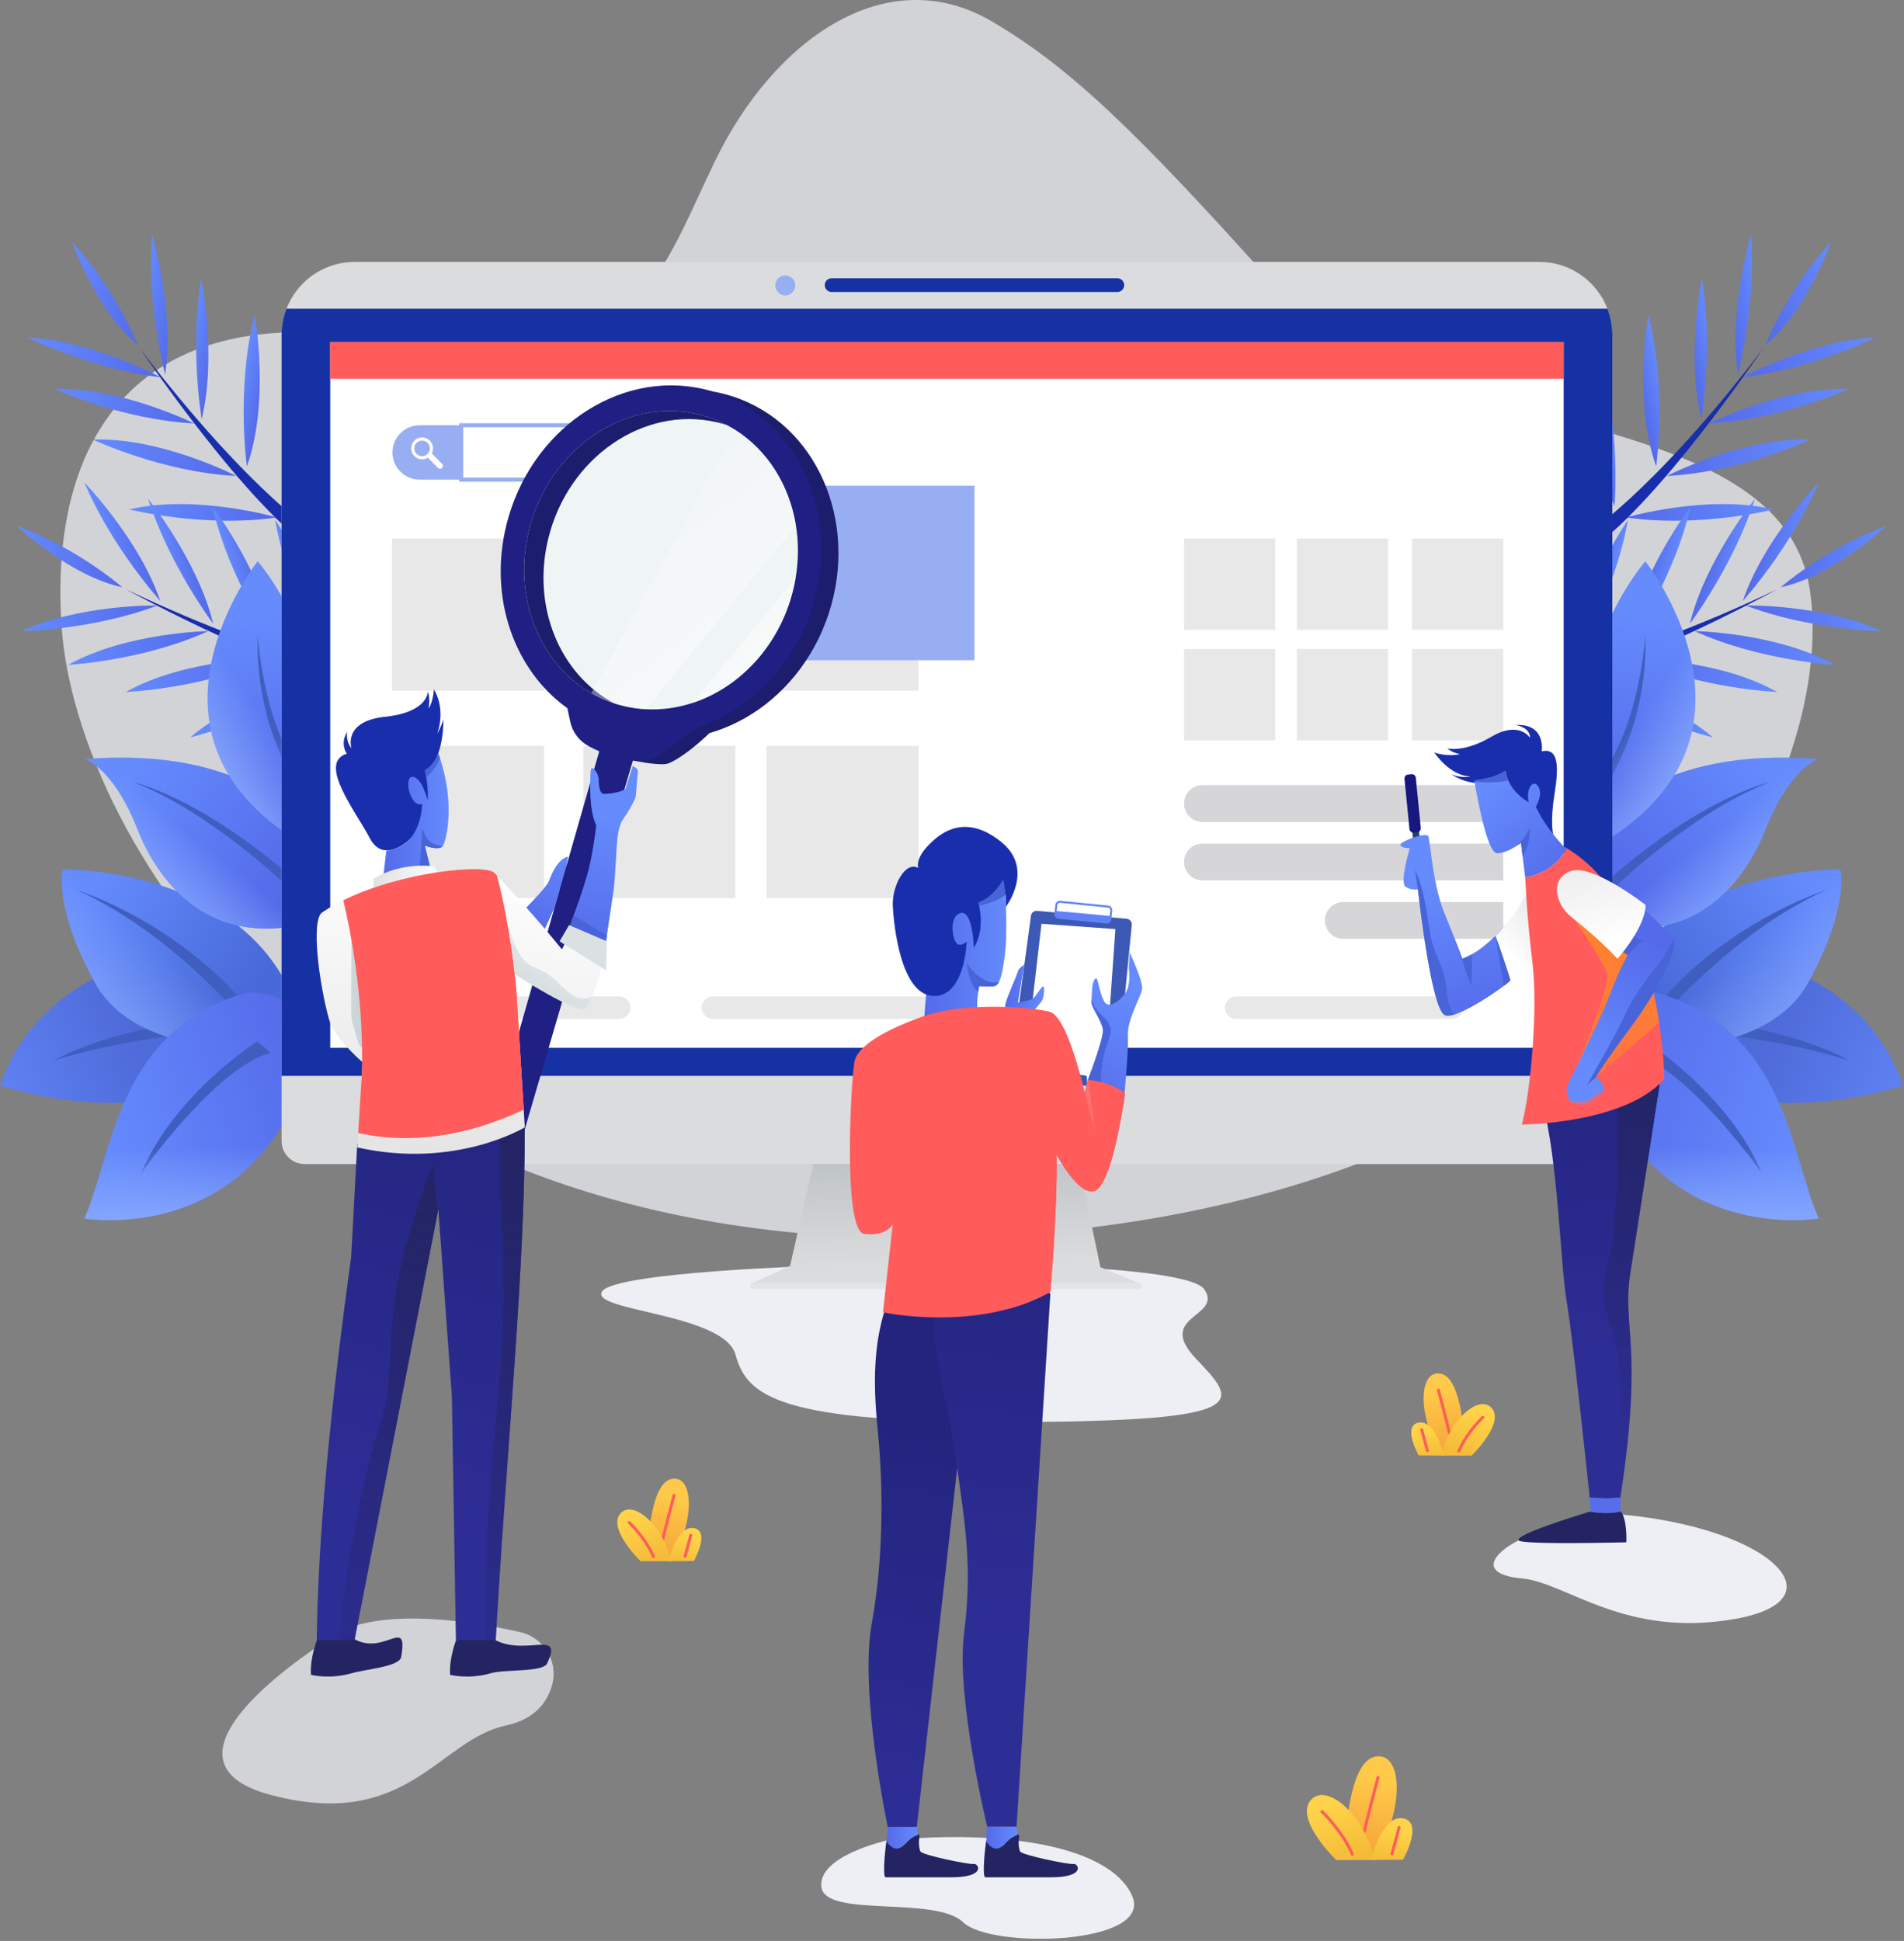 <?xml version="1.0" encoding="UTF-8"?> <svg xmlns="http://www.w3.org/2000/svg" width="365" height="372" viewBox="0 0 365 372" fill="none"><rect x="0" y="0" width="365" height="372" fill="#808080" stroke="none"/><path d="M28.562 20.375C28.572 20.375 28.58 20.377 28.59 20.377C27.966 20.366 27.343 20.35 26.725 20.328C27.164 20.297 27.771 20.312 28.562 20.375Z" fill="url(#paint0_linear_161_37919)"></path><path d="M157.471 242.571C157.471 242.571 117.788 243.762 115.406 247.534C113.025 251.307 138.82 251.703 141.003 259.644C143.185 267.584 149.138 272.747 194.973 272.548C240.807 272.349 237.236 268.776 229.299 260.438C221.363 252.1 234.458 252.498 230.887 247.137C227.315 241.778 173.742 241.778 157.471 242.571Z" fill="#EDEFF4"></path><path d="M291.207 295.18C286.048 297.761 283.271 301.732 291.803 302.525C300.335 303.32 311.446 314.039 332.678 310.268C353.909 306.496 338.608 291.737 306.971 289.984L291.207 295.18Z" fill="#EDEFF4"></path><path d="M169.972 352.749C169.972 352.749 156.678 355.727 157.472 361.683C158.266 367.638 179.298 363.271 184.655 368.432C190.012 373.593 221.363 372.8 216.998 363.271C212.633 353.742 192.394 350.565 169.972 352.749Z" fill="#EDEFF4"></path><path opacity="0.75" d="M99.643 312.781C104.182 313.781 107.058 318.364 105.86 322.857C104.972 326.192 102.595 329.498 96.953 330.714C84.056 333.493 78.104 350.964 51.912 344.015C25.721 337.067 63.306 313.998 63.306 313.998C63.306 313.998 70.397 306.34 99.643 312.781Z" fill="#EDEFF4"></path><path opacity="0.75" d="M190.21 4.143C169.986 -7.776 148.344 7.518 137.034 30.944C125.724 54.37 121.182 74.537 75.237 65.545C29.292 56.554 9.057 80.753 11.833 120.369C14.608 159.985 62.23 243.167 188.425 237.013C314.62 230.859 352.519 150.06 346.963 113.134C341.407 76.208 271.762 85.341 244.379 54.767C216.996 24.194 204.695 12.679 190.21 4.143Z" fill="#EDEFF4"></path><path d="M340.018 184.801C340.018 184.801 358.273 189.169 364.821 208.028C364.821 208.028 348.352 213.786 332.478 210.212C316.605 206.638 340.018 184.801 340.018 184.801Z" fill="url(#paint1_linear_161_37919)"></path><path d="M331.089 196.117C331.089 196.117 345.177 198.102 354.503 203.264C354.503 203.264 342.4 199.294 327.518 198.102L331.089 196.117Z" fill="#405EBF"></path><path d="M315.117 200.781C315.117 200.781 338.73 202.766 346.666 188.274C354.603 173.781 352.817 166.634 352.817 166.634C352.817 166.634 320.276 166.039 309.165 190.06L315.117 200.781Z" fill="url(#paint2_linear_161_37919)"></path><path d="M316.352 197.459C316.352 197.459 331.387 178.944 350.039 170.605C350.039 170.605 328.609 177.355 315.117 196.017L316.352 197.459Z" fill="#405EBF"></path><path d="M315.117 200.781C315.117 200.781 338.73 202.766 346.666 188.274C354.603 173.781 352.817 166.634 352.817 166.634C352.817 166.634 320.276 166.039 309.165 190.06L315.117 200.781Z" fill="url(#paint3_linear_161_37919)"></path><path d="M317.2 190.16C342.399 197.109 343.094 221.031 348.65 233.537C348.65 233.537 321.863 238.103 309.165 212.711C305.239 202.575 301.397 191.105 317.2 190.16Z" fill="url(#paint4_linear_161_37919)"></path><path d="M315.514 199.59C315.514 199.59 331.388 209.714 337.737 224.802C337.737 224.802 323.451 204.552 312.935 201.773L315.514 199.59Z" fill="#405EBF"></path><path d="M317.2 190.16C342.399 197.109 343.094 221.031 348.65 233.537C348.65 233.537 321.863 238.103 309.165 212.711C305.239 202.575 301.397 191.105 317.2 190.16Z" fill="url(#paint5_linear_161_37919)"></path><path d="M306.882 157.765C306.882 157.765 317.597 142.911 348.55 145.493C348.55 145.493 343.155 147.113 338.546 158.771C333.936 170.428 323.922 181.28 306.286 177.058L306.882 157.765Z" fill="url(#paint6_linear_161_37919)"></path><path d="M309.939 169.701C309.939 169.701 324.641 155.52 339.126 149.961C339.126 149.961 326.325 152.77 308.221 168.736L309.939 169.701Z" fill="#405EBF"></path><path d="M306.882 157.765C306.882 157.765 317.597 142.911 348.55 145.493C348.55 145.493 343.155 147.113 338.546 158.771C333.936 170.428 323.922 181.28 306.286 177.058L306.882 157.765Z" fill="url(#paint7_linear_161_37919)"></path><path d="M338.428 66.105C338.428 66.105 342.583 55.508 351.002 46.359C351.002 46.359 346.461 59.511 338.428 66.105Z" fill="url(#paint8_linear_161_37919)"></path><path d="M333.172 71.78C333.172 71.78 336.717 58.342 335.671 44.938C335.671 44.938 331.3 59.49 333.172 71.78Z" fill="url(#paint9_linear_161_37919)"></path><path d="M359.475 64.719C359.475 64.719 347.167 70.808 334.02 72.308C334.02 72.308 347.247 65.184 359.475 64.719Z" fill="url(#paint10_linear_161_37919)"></path><path d="M354.479 74.553C354.479 74.553 341.355 80.464 327.609 81.147C327.609 81.147 341.746 74.141 354.479 74.553Z" fill="url(#paint11_linear_161_37919)"></path><path d="M347.01 84.254C347.01 84.254 333.6 90.546 319.531 91.225C319.531 91.225 333.974 83.761 347.01 84.254Z" fill="url(#paint12_linear_161_37919)"></path><path d="M340.057 97.638C340.057 97.638 325.695 101.221 311.738 99.173C311.738 99.173 327.333 94.641 340.057 97.638Z" fill="url(#paint13_linear_161_37919)"></path><path d="M326.165 80.312C326.165 80.312 328.494 66.595 326.256 53.332C326.256 53.332 323.206 68.237 326.165 80.312Z" fill="url(#paint14_linear_161_37919)"></path><path d="M317.496 89.394C317.496 89.394 319.622 74.32 315.99 60.355C315.99 60.355 313.022 76.806 317.496 89.394Z" fill="url(#paint15_linear_161_37919)"></path><path d="M309.502 97.008C309.502 97.008 310.834 81.835 306.478 68.082C306.478 68.082 304.376 84.674 309.502 97.008Z" fill="url(#paint16_linear_161_37919)"></path><path d="M302.975 103.222C302.975 103.222 316.489 95.021 337.963 66.824C337.963 66.824 317.253 97.605 303.645 106.195L302.975 103.222Z" fill="#192EAD"></path><path d="M341.368 112.556C341.368 112.556 349.922 105.049 361.599 100.789C361.599 100.789 351.532 110.388 341.368 112.556Z" fill="url(#paint17_linear_161_37919)"></path><path d="M334.098 115.183C334.098 115.183 343.414 104.874 348.635 92.484C348.635 92.484 338.074 103.404 334.098 115.183Z" fill="url(#paint18_linear_161_37919)"></path><path d="M360.705 120.988C360.705 120.988 346.977 120.744 334.608 116.037C334.608 116.037 349.628 115.785 360.705 120.988Z" fill="url(#paint19_linear_161_37919)"></path><path d="M351.754 127.433C351.754 127.433 337.381 126.655 324.856 120.949C324.856 120.949 340.631 121.219 351.754 127.433Z" fill="url(#paint20_linear_161_37919)"></path><path d="M340.667 132.62C340.667 132.62 325.866 132.05 313.056 126.191C313.056 126.191 329.311 126.196 340.667 132.62Z" fill="url(#paint21_linear_161_37919)"></path><path d="M328.348 141.319C328.348 141.319 313.945 137.906 302.485 129.676C302.485 129.676 318.419 132.813 328.348 141.319Z" fill="url(#paint22_linear_161_37919)"></path><path d="M323.957 119.544C323.957 119.544 332.32 108.427 336.417 95.617C336.417 95.617 326.867 107.457 323.957 119.544Z" fill="url(#paint23_linear_161_37919)"></path><path d="M312.09 123.629C312.09 123.629 320.896 111.213 324.076 97.141C324.076 97.141 313.89 110.39 312.09 123.629Z" fill="url(#paint24_linear_161_37919)"></path><path d="M301.493 126.724C301.493 126.724 309.639 113.856 312.08 99.637C312.08 99.637 302.598 113.412 301.493 126.724Z" fill="url(#paint25_linear_161_37919)"></path><path d="M292.843 129.246C292.843 129.246 308.612 128.168 340.627 112.98C340.627 112.98 308.106 130.814 292.075 132.195L292.843 129.246Z" fill="#192EAD"></path><path d="M302.914 134.574C302.914 134.574 306.685 118.096 315.415 107.574C315.415 107.574 341.606 140.529 307.478 161.375L302.914 134.574Z" fill="url(#paint26_linear_161_37919)"></path><path d="M307.28 151.447C307.28 151.447 316.01 139.734 315.415 121.668C315.415 121.668 314.423 139.535 306.287 149.461L307.28 151.447Z" fill="#405EBF"></path><path d="M302.914 134.574C302.914 134.574 306.685 118.096 315.415 107.574C315.415 107.574 341.606 140.529 307.478 161.375L302.914 134.574Z" fill="url(#paint27_linear_161_37919)"></path><path d="M24.803 184.801C24.803 184.801 6.548 189.169 0 208.028C0 208.028 16.469 213.786 32.343 210.212C48.216 206.638 24.803 184.801 24.803 184.801Z" fill="url(#paint28_linear_161_37919)"></path><path d="M33.732 196.117C33.732 196.117 19.645 198.102 10.318 203.264C10.318 203.264 22.422 199.294 37.304 198.102L33.732 196.117Z" fill="#405EBF"></path><path d="M49.704 200.781C49.704 200.781 26.091 202.766 18.155 188.274C10.218 173.781 12.004 166.634 12.004 166.634C12.004 166.634 44.546 166.039 55.656 190.06L49.704 200.781Z" fill="url(#paint29_linear_161_37919)"></path><path d="M48.47 197.459C48.47 197.459 33.434 178.944 14.782 170.605C14.782 170.605 36.212 177.355 49.704 196.017L48.47 197.459Z" fill="#405EBF"></path><path d="M49.704 200.781C49.704 200.781 26.091 202.766 18.155 188.274C10.218 173.781 12.004 166.634 12.004 166.634C12.004 166.634 44.546 166.039 55.656 190.06L49.704 200.781Z" fill="url(#paint30_linear_161_37919)"></path><path d="M47.621 190.16C22.422 197.109 21.727 221.031 16.171 233.537C16.171 233.537 42.958 238.103 55.656 212.711C59.583 202.575 63.424 191.105 47.621 190.16Z" fill="url(#paint31_linear_161_37919)"></path><path d="M49.307 199.59C49.307 199.59 33.434 209.714 27.084 224.802C27.084 224.802 41.37 204.552 51.887 201.773L49.307 199.59Z" fill="#405EBF"></path><path d="M47.621 190.16C22.422 197.109 21.727 221.031 16.171 233.537C16.171 233.537 42.958 238.103 55.656 212.711C59.583 202.575 63.424 191.105 47.621 190.16Z" fill="url(#paint32_linear_161_37919)"></path><path d="M57.94 157.765C57.94 157.765 47.225 142.911 16.271 145.493C16.271 145.493 21.666 147.113 26.276 158.771C30.886 170.428 40.9 181.28 58.536 177.058L57.94 157.765Z" fill="url(#paint33_linear_161_37919)"></path><path d="M54.883 169.701C54.883 169.701 40.18 155.52 25.696 149.961C25.696 149.961 38.498 152.77 56.602 168.736L54.883 169.701Z" fill="#405EBF"></path><path d="M57.94 157.765C57.94 157.765 47.225 142.911 16.271 145.493C16.271 145.493 21.666 147.113 26.276 158.771C30.886 170.428 40.9 181.28 58.536 177.058L57.94 157.765Z" fill="url(#paint34_linear_161_37919)"></path><path d="M26.395 66.105C26.395 66.105 22.239 55.508 13.82 46.359C13.82 46.359 18.36 59.511 26.395 66.105Z" fill="url(#paint35_linear_161_37919)"></path><path d="M31.648 71.78C31.648 71.78 28.103 58.342 29.149 44.938C29.149 44.938 33.52 59.49 31.648 71.78Z" fill="url(#paint36_linear_161_37919)"></path><path d="M5.346 64.719C5.346 64.719 17.654 70.808 30.801 72.308C30.801 72.308 17.574 65.184 5.346 64.719Z" fill="url(#paint37_linear_161_37919)"></path><path d="M10.342 74.553C10.342 74.553 23.466 80.464 37.212 81.147C37.212 81.147 23.075 74.141 10.342 74.553Z" fill="url(#paint38_linear_161_37919)"></path><path d="M17.811 84.254C17.811 84.254 31.222 90.546 45.29 91.225C45.29 91.225 30.847 83.761 17.811 84.254Z" fill="url(#paint39_linear_161_37919)"></path><path d="M24.765 97.638C24.765 97.638 39.126 101.221 53.083 99.173C53.083 99.173 37.487 94.641 24.765 97.638Z" fill="url(#paint40_linear_161_37919)"></path><path d="M38.656 80.312C38.656 80.312 36.327 66.595 38.566 53.332C38.566 53.332 41.616 68.237 38.656 80.312Z" fill="url(#paint41_linear_161_37919)"></path><path d="M47.325 89.394C47.325 89.394 45.199 74.32 48.83 60.355C48.83 60.355 51.8 76.806 47.325 89.394Z" fill="url(#paint42_linear_161_37919)"></path><path d="M55.319 97.008C55.319 97.008 53.987 81.835 58.343 68.082C58.343 68.082 60.445 84.674 55.319 97.008Z" fill="url(#paint43_linear_161_37919)"></path><path d="M61.846 103.222C61.846 103.222 48.331 95.021 26.858 66.824C26.858 66.824 47.567 97.605 61.175 106.195L61.846 103.222Z" fill="#192EAD"></path><path d="M23.453 112.556C23.453 112.556 14.899 105.049 3.222 100.789C3.222 100.789 13.289 110.388 23.453 112.556Z" fill="url(#paint44_linear_161_37919)"></path><path d="M30.724 115.183C30.724 115.183 21.408 104.874 16.186 92.484C16.186 92.484 26.747 103.404 30.724 115.183Z" fill="url(#paint45_linear_161_37919)"></path><path d="M4.116 120.988C4.116 120.988 17.844 120.744 30.213 116.037C30.213 116.037 15.192 115.785 4.116 120.988Z" fill="url(#paint46_linear_161_37919)"></path><path d="M13.067 127.433C13.067 127.433 27.44 126.655 39.965 120.949C39.965 120.949 24.191 121.219 13.067 127.433Z" fill="url(#paint47_linear_161_37919)"></path><path d="M24.154 132.62C24.154 132.62 38.956 132.05 51.764 126.191C51.764 126.191 35.51 126.196 24.154 132.62Z" fill="url(#paint48_linear_161_37919)"></path><path d="M36.473 141.319C36.473 141.319 50.876 137.906 62.335 129.676C62.335 129.676 46.401 132.813 36.473 141.319Z" fill="url(#paint49_linear_161_37919)"></path><path d="M40.864 119.544C40.864 119.544 32.501 108.427 28.404 95.617C28.404 95.617 37.954 107.457 40.864 119.544Z" fill="url(#paint50_linear_161_37919)"></path><path d="M52.732 123.629C52.732 123.629 43.926 111.213 40.745 97.141C40.745 97.141 50.932 110.39 52.732 123.629Z" fill="url(#paint51_linear_161_37919)"></path><path d="M63.328 126.724C63.328 126.724 55.183 113.856 52.742 99.637C52.742 99.637 62.223 113.412 63.328 126.724Z" fill="url(#paint52_linear_161_37919)"></path><path d="M71.979 129.246C71.979 129.246 56.209 128.168 24.194 112.98C24.194 112.98 56.716 130.814 72.746 132.195L71.979 129.246Z" fill="#192EAD"></path><path d="M61.907 134.574C61.907 134.574 58.138 118.096 49.406 107.574C49.406 107.574 23.215 140.529 57.344 161.375L61.907 134.574Z" fill="url(#paint53_linear_161_37919)"></path><path d="M57.541 151.447C57.541 151.447 48.811 139.734 49.406 121.668C49.406 121.668 50.399 139.535 58.534 149.461L57.541 151.447Z" fill="#405EBF"></path><path d="M61.907 134.574C61.907 134.574 58.138 118.096 49.406 107.574C49.406 107.574 23.215 140.529 57.344 161.375L61.907 134.574Z" fill="url(#paint54_linear_161_37919)"></path><path d="M309.086 64.216V219.695C309.086 221.578 307.56 223.105 305.678 223.105H58.397C55.956 223.105 53.978 221.125 53.978 218.685V64.216C53.978 62.435 54.31 60.732 54.917 59.164C56.941 53.92 62.032 50.199 67.988 50.199H295.078C301.034 50.199 306.124 53.92 308.148 59.164C308.755 60.731 309.086 62.434 309.086 64.216Z" fill="#DBDCDD"></path><path d="M309.086 64.216V206.199H53.978V64.216C53.978 62.435 54.31 60.731 54.917 59.164H308.148C308.755 60.73 309.086 62.434 309.086 64.216Z" fill="#1631A4"></path><path d="M186.18 213.998C186.18 216.498 184.155 218.524 181.657 218.524C179.159 218.524 177.134 216.498 177.134 213.998C177.134 211.499 179.159 209.473 181.657 209.473C184.155 209.473 186.18 211.499 186.18 213.998Z" fill="#1631A4"></path><path d="M150.539 56.619C151.597 56.619 152.455 55.761 152.455 54.702C152.455 53.643 151.597 52.785 150.539 52.785C149.481 52.785 148.623 53.643 148.623 54.702C148.623 55.761 149.481 56.619 150.539 56.619Z" fill="#98AEF3"></path><path d="M218.722 246.083L143.789 246.144L151.457 242.616L155.905 223.105H206.822L210.948 242.857L218.722 246.083Z" fill="url(#paint55_linear_161_37919)"></path><path d="M218.327 247.064H144.399C144.063 247.064 143.789 246.789 143.789 246.453V246.446C143.789 246.11 144.063 245.836 144.399 245.836H218.327C218.662 245.836 218.936 246.11 218.936 246.446V246.453C218.936 246.789 218.662 247.064 218.327 247.064Z" fill="#E3E4E5"></path><path d="M159.433 54.648H214.183" stroke="#1631A4" stroke-width="2.642" stroke-miterlimit="10" stroke-linecap="round"></path><path d="M299.759 65.543H63.306V200.823H299.759V65.543Z" fill="white"></path><path d="M88.426 81.5V91.934H80.451C77.571 91.934 75.236 89.598 75.236 86.717C75.236 85.276 75.819 83.972 76.764 83.028C77.707 82.084 79.011 81.5 80.451 81.5H88.426Z" fill="#98AEF3"></path><path d="M299.759 65.543H63.274V72.601H299.759V65.543Z" fill="#FF5C5B"></path><path d="M140.875 86.717C140.875 88.158 140.293 89.462 139.348 90.405C138.404 91.35 137.101 91.934 135.661 91.934H88.426V81.5H135.661C138.541 81.499 140.875 83.834 140.875 86.717Z" stroke="#98AEF3" stroke-width="0.774" stroke-miterlimit="10"></path><path d="M104.299 103.211H75.16V132.365H104.299V103.211Z" fill="#E8E8E8"></path><path d="M140.952 103.211H111.813V132.365H140.952V103.211Z" fill="#E8E8E8"></path><path d="M176.073 103.211H146.935V132.365H176.073V103.211Z" fill="#E8E8E8"></path><path d="M104.299 142.953H75.16V172.107H104.299V142.953Z" fill="#E8E8E8"></path><path d="M140.952 142.953H111.813V172.107H140.952V142.953Z" fill="#E8E8E8"></path><path d="M176.073 142.953H146.935V172.107H176.073V142.953Z" fill="#E8E8E8"></path><path d="M186.807 93.086H153.374V126.536H186.807V93.086Z" fill="#98AEF3"></path><path d="M118.715 195.277H77.308C76.122 195.277 75.161 194.315 75.161 193.129C75.161 191.942 76.122 190.98 77.308 190.98H118.715C119.901 190.98 120.863 191.942 120.863 193.129C120.863 194.314 119.901 195.277 118.715 195.277Z" fill="#E8E8E8"></path><path d="M178.066 195.277H136.659C135.473 195.277 134.512 194.315 134.512 193.129C134.512 191.942 135.473 190.98 136.659 190.98H178.066C179.252 190.98 180.213 191.942 180.213 193.129C180.213 194.314 179.252 195.277 178.066 195.277Z" fill="#E8E8E8"></path><path d="M278.365 195.277H236.958C235.772 195.277 234.811 194.315 234.811 193.129C234.811 191.942 235.772 190.98 236.958 190.98H278.366C279.552 190.98 280.513 191.942 280.513 193.129C280.512 194.314 279.551 195.277 278.365 195.277Z" fill="#E8E8E8"></path><path d="M244.472 103.211H226.988V120.704H244.472V103.211Z" fill="#E8E8E8"></path><path d="M244.472 124.387H226.988V141.879H244.472V124.387Z" fill="#E8E8E8"></path><path d="M266.097 103.211H248.613V120.704H266.097V103.211Z" fill="#E8E8E8"></path><path d="M266.097 124.387H248.613V141.879H266.097V124.387Z" fill="#E8E8E8"></path><path d="M288.18 103.211H270.696V120.704H288.18V103.211Z" fill="#E8E8E8"></path><path d="M288.18 124.387H270.696V141.879H288.18V124.387Z" fill="#E8E8E8"></path><path d="M230.516 157.531H288.18V150.473H230.516C228.568 150.473 226.988 152.053 226.988 154.002C226.988 155.95 228.568 157.531 230.516 157.531Z" fill="#D6D6D8"></path><path d="M230.516 168.734H288.18V161.676H230.516C228.568 161.676 226.988 163.256 226.988 165.205C226.988 167.154 228.568 168.734 230.516 168.734Z" fill="#D6D6D8"></path><path d="M257.508 179.933H288.18V172.875H257.508C255.56 172.875 253.98 174.455 253.98 176.404C253.98 178.353 255.56 179.933 257.508 179.933Z" fill="#D6D6D8"></path><path d="M82.408 84.465C81.595 83.64 80.269 83.63 79.445 84.443C78.621 85.255 78.611 86.582 79.423 87.407C80.124 88.118 81.207 88.222 82.021 87.716L83.964 89.689C84.177 89.906 84.526 89.908 84.742 89.694C84.959 89.481 84.961 89.132 84.749 88.916L82.772 86.909C83.183 86.124 83.063 85.131 82.408 84.465ZM81.962 86.999C81.375 87.578 80.431 87.57 79.853 86.983C79.275 86.396 79.282 85.452 79.869 84.873C80.455 84.294 81.4 84.302 81.978 84.889C82.556 85.476 82.549 86.421 81.962 86.999Z" fill="#FFFDFD"></path><path d="M60.785 314.274C60.785 314.274 59.36 317.881 59.62 320.992C59.62 320.992 63.181 321.925 67.454 320.68C70.16 319.892 76.587 319.444 76.907 317.571C78.332 309.236 73.281 318.192 67.066 313.59L60.785 314.274Z" fill="#242463"></path><path d="M87.461 314.275C87.461 314.275 86.037 317.882 86.296 320.993C86.296 320.993 89.858 321.926 94.131 320.681C96.837 319.893 104.058 320.542 104.879 318.815C108.245 311.724 99.958 318.193 93.742 313.59L87.461 314.275Z" fill="#242463"></path><path d="M100.605 216.059C100.605 243.21 97.364 274.895 95.233 310.979C95.165 312.096 95.1 313.215 95.037 314.339H87.397L87.341 310.979L86.632 267.746L84.764 241.898L84.03 231.734L83.906 232.371L68.626 310.979L67.973 314.339H60.721C60.735 313.23 60.754 312.11 60.782 310.979C61.257 290.712 63.764 266.729 67.325 240.815L68.49 219.169C68.49 219.169 85.176 212.39 95.884 214.318C97.655 214.637 99.264 215.194 100.605 216.059Z" fill="url(#paint56_linear_161_37919)"></path><path d="M83.905 232.368L68.624 310.977L67.971 314.336H65.016C65.834 302.579 69.589 282.425 72.956 272.723C75.391 265.705 74.252 257.296 76.064 246.597C77.877 235.898 83.058 222.961 83.058 222.961L83.905 232.368Z" fill="url(#paint57_linear_161_37919)"></path><path d="M100.605 216.059C100.605 243.21 97.363 274.895 95.232 310.979C95.165 312.096 95.099 313.215 95.036 314.338H93.239C92.194 302.333 94.365 280.429 96.008 261.28C96.93 250.522 96.444 237.718 96.008 229.681C95.76 225.083 95.805 218.732 95.885 214.316C97.654 214.637 99.263 215.194 100.605 216.059Z" fill="url(#paint58_linear_161_37919)"></path><path d="M78.267 161.113C78.267 161.113 73.475 165.609 70.885 160.633C68.296 155.657 60.785 146.201 66.483 144.46C66.483 144.46 65.058 142.47 66.612 140.23C66.612 140.23 66.094 141.723 67.389 143.465C67.389 143.465 65.577 138.24 73.864 137.369C82.152 136.498 82.022 132.517 82.022 132.517C82.022 132.517 82.541 133.886 82.152 135.752C82.152 135.752 82.929 135.005 83.187 132.145C83.187 132.145 85.519 135.504 83.835 140.604C83.835 140.604 84.612 139.235 85 137.866C85 137.866 85.129 144.252 82.54 146.906L83.187 156.527L78.267 161.113Z" fill="#192EAD"></path><path d="M84.935 162.065C84.9 162.125 84.86 162.178 84.812 162.225C83.992 163.068 81.439 162.065 81.439 162.065L82.576 166.673L82.604 166.791L81.071 167.083C81.065 167.083 81.058 167.085 81.052 167.086L80.38 167.213C80.376 167.214 80.375 167.214 80.375 167.214L73.411 168.533L74.059 163.06C80.922 162.313 80.922 154.103 80.922 154.103C78.591 154.85 77.296 148.754 79.109 148.878C80.922 149.002 81.957 153.356 81.957 153.356C82.108 151.844 81.911 150.168 81.718 149.022C81.578 148.187 81.439 147.633 81.439 147.633C83.252 146.638 84.029 144.398 84.029 144.398C84.127 144.67 84.22 144.939 84.309 145.208C87.291 154.145 85.564 160.978 84.935 162.065Z" fill="url(#paint59_linear_161_37919)"></path><path d="M81.439 162.067L82.576 166.676C81.996 166.866 81.466 166.997 81.071 167.085C81.065 167.085 81.058 167.087 81.052 167.088C80.667 167.171 80.416 167.21 80.38 167.215C80.376 167.216 80.375 167.216 80.375 167.216L80.986 158.645C81.892 161.978 83.335 161.751 84.812 162.227C83.993 163.071 81.439 162.067 81.439 162.067Z" fill="#4864D8"></path><path d="M84.31 145.208C83.811 146.896 82.447 148.341 81.717 149.022C81.577 148.187 81.439 147.633 81.439 147.633C83.251 146.638 84.028 144.398 84.028 144.398C84.128 144.67 84.222 144.939 84.31 145.208Z" fill="#4864D8"></path><path d="M99.31 175.5C99.31 175.5 104.749 170.275 105.266 168.782C105.784 167.289 107.079 164.552 108.891 164.18L108.373 167.215C108.373 167.215 109.798 166.668 110.056 166.418C110.315 166.169 110.446 164.304 110.704 164.304C110.963 164.304 111.611 167.165 110.963 167.911C110.315 168.658 108.899 169.994 107.341 170.321L106.26 174.098L103.84 179.356L99.31 175.5Z" fill="url(#paint60_linear_161_37919)"></path><path d="M121.321 145.743C121.321 145.743 125.519 146.665 127.582 146.442C129.645 146.218 135.859 141.061 136.937 139.389C138.017 137.717 125.557 139.937 125.557 139.937L121.321 145.743Z" fill="#1D1D6D"></path><path d="M158.846 117.655C164.692 99.92 156.516 81.281 140.584 76.024C124.652 70.767 106.997 80.883 101.151 98.618C95.305 116.353 103.482 134.992 119.414 140.249C135.346 145.506 153 135.39 158.846 117.655Z" fill="#1D1D6D"></path><path d="M84.935 169.158L83.252 166.048C83.252 166.048 77.166 165.053 71.598 168.412V172.517L84.935 169.158Z" fill="url(#paint61_linear_161_37919)"></path><path d="M134.801 74.551C118.428 70.829 101.538 82.501 97.074 100.62C93.608 114.695 98.662 128.52 108.764 135.734L109.324 138.35C109.747 140.328 111.047 142.029 112.879 143.023C113.539 143.38 114.205 143.704 114.875 143.997L97.884 203.368L100.344 217.302L121.333 145.745C121.585 145.772 121.836 145.797 122.089 145.815C123.861 145.942 125.617 145.418 127.023 144.374L133.647 139.45C144.3 136.021 153.288 126.593 156.366 114.098C160.83 95.978 151.175 78.273 134.801 74.551Z" fill="#1F1F84"></path><path d="M122.29 147.949C121.993 150.448 121.954 152.607 121.797 152.948C121.105 154.448 120.612 155.322 119.329 157.198C118.975 157.717 118.709 158.587 118.497 159.687C118.049 162.578 118.035 167.883 117.569 171.021C117.201 173.495 116.732 176.656 116.34 179.301C116.212 180.166 116.093 180.976 115.987 181.688C115.733 183.4 115.563 184.55 115.563 184.55L108.374 180.725C108.543 179.964 108.722 179.269 108.906 178.622C108.967 178.406 109.029 178.197 109.091 177.99C109.371 177.071 109.662 176.243 109.96 175.445C110.77 173.262 111.478 171.255 112.387 168.284C113.683 164.054 114.293 158.197 114.293 158.197C112.906 155.221 113.144 150.079 113.164 149.126C113.191 147.933 113.219 146.926 113.683 147.26C114.718 148.007 114.786 149.449 114.786 149.449C114.786 149.449 114.718 151.614 115.478 152.073C115.628 152.164 115.617 152.166 116.407 152.121C118.733 151.986 119.898 151.241 119.898 151.241L121.302 146.824C121.302 146.824 122.377 147.207 122.29 147.949Z" fill="url(#paint62_linear_161_37919)"></path><path d="M116.34 179.301C116.212 180.167 116.093 180.977 115.987 181.688L108.907 178.622C108.968 178.407 109.03 178.197 109.092 177.99C109.372 177.072 109.663 176.244 109.961 175.445L116.34 179.301Z" fill="#4864D8"></path><path d="M115.885 183.338C115.885 183.338 114.7 187.991 113.504 190.991C113.046 192.137 112.588 193.043 112.194 193.353C110.77 194.473 98.791 186.823 98.791 186.823L98.972 189.747V189.749L100.393 212.649L100.604 216.057C100.604 216.057 87.396 224.143 68.49 219.913L68.662 217.142L69.257 207.597L69.381 205.606V205.594L69.499 203.711C69.5 203.701 69.502 203.69 69.502 203.68C69.503 203.65 69.506 203.62 69.507 203.59C69.507 203.59 69.475 203.563 69.416 203.51C68.7 202.891 64.007 198.725 63.051 195.28C61.214 188.658 59.556 176.37 61.756 174.877C63.006 174.03 64.372 173.251 65.815 172.542C77.109 166.973 93.097 165.53 94.778 167.288C94.944 167.46 95.109 167.635 95.273 167.807C102.407 175.31 107.728 181.968 107.728 181.968L109.023 179.23L115.885 183.338Z" fill="url(#paint63_linear_161_37919)"></path><path d="M113.505 190.99C113.047 192.137 112.588 193.043 112.195 193.353C110.77 194.472 98.727 186.759 98.727 186.759C98.727 186.759 97.95 182.281 96.914 176.309C99.116 182.156 99.584 184.359 103 185.639C107.903 187.477 109.043 192.811 113.505 190.99Z" fill="url(#paint64_linear_161_37919)"></path><path d="M69.545 200.91C69.412 200.797 69.165 200.588 68.847 200.304C68.246 198.445 67.467 195.923 67.388 195.093C67.259 193.724 67.388 180.164 67.388 180.164C69.59 188.251 69.506 197.457 69.545 200.91Z" fill="url(#paint65_linear_161_37919)"></path><path d="M100.394 212.651C99.101 213.265 97.832 213.818 96.587 214.312C84.346 219.182 74.55 218.485 68.662 217.145L69.257 207.6C69.32 206.987 69.362 206.324 69.381 205.609V205.597C69.399 204.898 69.409 204.204 69.415 203.513C69.503 190.502 67.323 178.954 65.814 172.546C77.108 166.977 93.096 165.534 94.777 167.292C94.943 167.464 95.108 167.639 95.272 167.81C96.317 171.747 97.136 176.021 97.781 180.251C98.275 183.502 98.666 186.727 98.973 189.749V189.751L100.394 212.651Z" fill="url(#paint66_linear_161_37919)"></path><path d="M152.526 110.755C152.393 111.54 152.231 112.327 152.036 113.114C149.419 123.741 141.795 131.772 132.745 134.727C129.864 135.668 126.838 136.096 123.782 135.928C122.463 135.855 121.14 135.673 119.821 135.374C117.489 134.843 115.315 133.982 113.332 132.839C103.426 127.142 98.231 114.496 101.407 101.605C105.216 86.134 119.64 76.167 133.621 79.344C136.273 79.948 138.72 80.98 140.916 82.364C147.128 86.276 151.341 92.99 152.585 100.721C153.102 103.934 153.105 107.321 152.526 110.755Z" fill="#EFF4F4"></path><path d="M139.361 81.466C138.699 81.252 138.023 81.067 137.332 80.909C123.351 77.731 108.928 87.696 105.118 103.169C101.864 116.38 107.398 129.334 117.792 134.816C105.054 130.701 97.783 116.312 101.406 101.605C105.217 86.133 119.64 76.166 133.62 79.344C135.663 79.808 137.583 80.527 139.361 81.466Z" fill="#1D1D6D"></path><path d="M107.273 180.414L109.086 177.305L116.338 180.414L116.209 186.013L107.273 180.414Z" fill="#DBE1E3"></path><path d="M132.745 134.723L152.526 110.75C152.393 111.535 152.231 112.323 152.036 113.11C149.419 123.737 141.795 131.768 132.745 134.723Z" fill="url(#paint67_linear_161_37919)"></path><path d="M152.584 100.72L123.781 135.927C122.463 135.854 121.14 135.672 119.821 135.373C117.488 134.842 115.315 133.981 113.332 132.838L140.916 82.363C147.127 86.275 151.341 92.99 152.584 100.72Z" fill="url(#paint68_linear_161_37919)"></path><path d="M96.588 214.309C97.456 200.12 96.914 178.566 96.914 178.566L97.78 180.249C98.274 183.499 98.666 186.724 98.973 189.746V189.748L100.393 212.648C99.102 213.262 97.833 213.815 96.588 214.309Z" fill="url(#paint69_linear_161_37919)"></path><path d="M297.755 159.891C297.755 159.891 297.111 157.765 298.006 152.168C298.901 146.569 298.678 143.322 295.545 143.995C295.545 143.995 296.441 138.62 290.509 138.957C290.509 138.957 293.307 139.292 293.307 141.419C293.307 141.419 291.293 138.06 285.922 141.195C280.55 144.33 277.417 143.435 277.417 143.435C277.417 143.435 278.311 144.219 279.878 144.554C279.878 144.554 277.528 145.114 274.954 144.219C274.954 144.219 277.863 148.697 281.893 148.81C281.893 148.81 280.215 149.258 278.2 148.361C278.2 148.361 281.22 150.657 285.082 149.956L293.643 156.87L297.755 159.891Z" fill="#192EAD"></path><path d="M300.358 162.571C299.542 164.21 297.406 167.186 292.385 168.193L291.896 164.182L291.571 161.515C291.571 161.515 291.169 161.845 290.547 162.238C289.635 162.816 288.249 163.531 286.983 163.531C285.031 163.531 282.985 151.742 282.663 149.804C282.634 149.629 282.618 149.535 282.618 149.535C286.927 149.143 288.605 147.688 288.605 147.688C288.716 148.39 288.913 149.027 289.165 149.598C290.43 152.486 293.081 153.734 293.081 153.734C292.409 151.383 293.865 149.143 294.872 150.711C295.879 152.278 294.424 154.63 294.424 154.63C296.438 158.884 299.796 162.243 299.796 162.243C299.986 162.349 300.174 162.46 300.358 162.571Z" fill="url(#paint70_linear_161_37919)"></path><path d="M311.771 295.592C311.771 295.592 292.106 296.098 291.181 295.257C290.02 294.201 302.811 290.333 304.763 289.716C307.895 290.212 309.793 289.907 310.693 289.66C311.995 291.227 311.771 295.592 311.771 295.592Z" fill="#242463"></path><path d="M310.652 286.86V286.991C309.692 287.137 308.647 287.179 307.695 287.171C306.368 287.159 305.222 287.051 304.74 287L304.721 286.747C304.721 286.747 301.587 256.741 300.356 249.575C299.125 242.41 298.678 222.144 295.656 211.283L310.836 208.879L318.159 207.719C318.159 207.719 314.232 233.228 312.554 243.864C310.876 254.502 315.128 257.749 310.652 286.86Z" fill="url(#paint71_linear_161_37919)"></path><path d="M310.693 289.662C309.793 289.909 307.895 290.216 304.763 289.718C304.882 289.681 304.944 289.661 304.944 289.661L304.739 287.002C305.566 287.091 308.353 287.345 310.652 286.992V289.549C310.652 289.549 310.667 289.587 310.693 289.662Z" fill="#566EEC"></path><path d="M310.652 286.86V286.991C309.692 287.137 308.647 287.179 307.695 287.171C311.417 278.666 310.948 260.257 309.421 255.957C307.63 250.919 306.623 248.455 308.637 240.058C310.652 231.661 310.093 210.947 310.093 210.947C310.286 210.171 310.538 209.485 310.837 208.879L318.16 207.719C318.16 207.719 314.233 233.228 312.555 243.864C310.876 254.502 315.128 257.749 310.652 286.86Z" fill="url(#paint72_linear_161_37919)"></path><path d="M271.869 157.701L270.591 157.828L271.119 163.161L272.397 163.034L271.869 157.701Z" fill="#1B4266"></path><path d="M271.684 159.518L271.03 159.584C270.611 159.626 270.238 159.32 270.196 158.9L269.242 149.278C269.2 148.86 269.506 148.486 269.926 148.444L270.58 148.379C270.998 148.337 271.371 148.643 271.413 149.063L272.367 158.684C272.408 159.103 272.102 159.476 271.684 159.518Z" fill="#17177F"></path><path d="M289.576 187.873C289.358 188.103 288.897 188.487 288.271 188.962C285.995 190.686 281.552 193.59 278.832 194.433C277.947 194.707 277.245 194.763 276.857 194.489C274.822 193.053 272.928 179.5 272.17 173.385C272.166 173.347 272.161 173.309 272.157 173.271C272.093 172.754 272.037 172.294 271.99 171.902C271.99 171.896 271.989 171.887 271.988 171.881C271.879 170.958 271.82 170.416 271.82 170.416C271.82 170.416 271.812 170.419 271.796 170.423C271.626 170.465 270.595 170.684 269.47 169.968C268.239 169.185 270.254 162.579 270.254 162.579C270.254 162.579 268.463 162.579 268.463 161.907C268.463 161.235 273.498 159.332 273.835 160.339C274.171 161.347 274.73 169.744 276.857 174.895C277.484 176.415 278.044 177.808 278.521 179.018C278.522 179.021 278.523 179.023 278.524 179.026C278.525 179.029 278.526 179.032 278.528 179.039C278.531 179.045 278.534 179.053 278.536 179.06C279.665 181.922 280.325 183.74 280.325 183.74C280.923 183.541 281.524 183.259 282.116 182.926C285.515 181.007 288.589 177.334 288.589 177.334L289.16 183.43L289.576 187.873Z" fill="url(#paint73_linear_161_37919)"></path><path d="M282.005 189.005C280.939 185.804 278.74 179.634 278.537 179.062C279.666 181.925 280.327 183.743 280.327 183.743C280.924 183.544 281.525 183.262 282.117 182.929C282.301 186.273 282.005 189.005 282.005 189.005Z" fill="#4864D8"></path><path d="M278.832 194.431C277.947 194.706 277.244 194.762 276.857 194.488C274.822 193.052 272.928 179.499 272.17 173.384C272.166 173.346 272.161 173.308 272.157 173.269C272.106 172.828 272.05 172.367 271.99 171.901C271.99 171.894 271.989 171.886 271.988 171.88C271.925 171.39 271.861 170.898 271.796 170.421C271.532 168.478 271.273 166.799 271.262 166.723C273.387 170.977 273.611 176.91 274.505 180.492C275.4 184.075 276.855 184.635 277.415 190.457C277.616 192.529 278.182 193.736 278.832 194.431Z" fill="#4864D8"></path><path d="M289.576 187.874C289.358 188.103 288.896 188.487 288.271 188.963L286.704 179.375L289.159 183.432L289.576 187.874Z" fill="#4864D8"></path><path d="M295.656 185.869C295.656 185.869 293.082 189.899 290.508 191.02C290.508 191.02 289.053 185.758 286.703 179.375C286.703 179.375 292.522 173.777 293.305 168.738L295.656 185.869Z" fill="url(#paint74_linear_161_37919)"></path><path d="M319.045 206.804C311.436 215.425 291.74 215.536 291.74 215.536C293.418 209.266 294.874 193.479 293.755 184.298C292.636 175.118 292.412 168.399 292.412 168.399L292.386 168.192C297.406 167.185 299.543 164.209 300.359 162.57C307.444 166.839 311.842 174.285 314.573 181.865C316.348 186.789 317.418 191.771 318.064 195.972C319.031 202.26 319.045 206.804 319.045 206.804Z" fill="url(#paint75_linear_161_37919)"></path><path d="M291.897 164.184L291.572 161.517C291.572 161.517 291.169 161.848 290.548 162.24C291.534 161.428 292.53 160.253 293.307 158.551C293.307 158.551 293.479 161.644 291.897 164.184Z" fill="#4864D8"></path><path d="M289.166 149.598C286.708 150.14 283.968 149.947 282.663 149.804C282.634 149.629 282.618 149.535 282.618 149.535C286.927 149.143 288.605 147.688 288.605 147.688C288.718 148.391 288.914 149.027 289.166 149.598Z" fill="#4864D8"></path><path d="M318.064 195.975L306.008 206.413L302.65 203.39C302.65 203.39 308.693 188.834 308.134 186.707C307.574 184.58 301.813 176.223 301.813 176.223C306.429 176.331 310.901 178.888 314.572 181.867C316.348 186.792 317.418 191.773 318.064 195.975Z" fill="url(#paint76_linear_161_37919)"></path><path d="M312.555 196.952C307.631 203.557 305.953 206.357 305.953 206.357C305.953 206.357 305.989 206.389 306.052 206.448C306.267 206.651 306.784 207.163 307.149 207.719C307.557 208.339 307.776 209.012 307.184 209.379C304.834 210.835 304.61 211.843 302.708 211.619C301.698 211.5 301.19 211.271 300.886 210.839L300.885 210.837C300.617 210.455 300.509 209.916 300.358 209.155C300.134 208.036 301.253 206.58 302.708 203.445C304.163 200.31 306.848 195.272 308.863 190.009C309.88 187.352 310.697 185.609 311.257 184.535C311.257 184.535 311.262 184.523 311.275 184.501C311.28 184.491 311.288 184.479 311.295 184.465C311.343 184.371 311.391 184.283 311.436 184.198C311.452 184.17 311.466 184.144 311.481 184.116C311.625 183.85 311.747 183.64 311.844 183.48C311.862 183.45 311.879 183.424 311.894 183.398C311.905 183.381 311.914 183.365 311.925 183.349C311.932 183.336 311.941 183.323 311.948 183.312C311.95 183.308 311.952 183.305 311.954 183.301C311.962 183.287 311.971 183.275 311.978 183.262C311.995 183.237 312.01 183.213 312.024 183.193C312.079 183.106 312.109 183.068 312.109 183.068L310.094 181.836L310.095 181.834L312.109 178.346L314.683 173.887C314.683 173.887 319.435 177.934 320.674 179.968C320.738 180.074 320.793 180.175 320.837 180.268C321.731 182.173 317.479 190.346 312.555 196.952Z" fill="url(#paint77_linear_161_37919)"></path><path d="M315.128 180.159C312.994 181.481 311.542 184.013 311.294 184.467C311.342 184.373 311.389 184.285 311.434 184.201C311.45 184.172 311.465 184.146 311.48 184.119C311.624 183.852 311.746 183.642 311.842 183.482C311.86 183.453 311.877 183.426 311.893 183.4C311.903 183.383 311.913 183.368 311.923 183.352C311.931 183.338 311.939 183.325 311.946 183.314C311.949 183.311 311.951 183.308 311.953 183.303C311.96 183.29 311.97 183.277 311.977 183.264C311.994 183.239 312.009 183.215 312.022 183.195C312.078 183.109 312.107 183.07 312.107 183.07L310.093 181.838L310.094 181.836C310.121 181.73 311.017 178.288 312.107 178.348C312.289 178.359 312.477 178.466 312.667 178.703C314.009 180.383 315.128 180.159 315.128 180.159Z" fill="#4864D8"></path><path d="M307.184 209.379C304.834 210.835 304.61 211.843 302.708 211.619C301.699 211.5 301.191 211.27 300.886 210.839L300.889 210.841C301.644 211.521 304.276 211.317 305.393 209.827C305.855 209.212 306.503 208.461 307.149 207.719C307.556 208.337 307.776 209.012 307.184 209.379Z" fill="url(#paint78_linear_161_37919)"></path><path d="M312.555 196.951C307.631 203.557 305.953 206.356 305.953 206.356C305.953 206.356 305.99 206.389 306.053 206.448C304.942 207.291 304.162 208.035 304.162 208.035C305.617 205.46 309.869 198.071 311.212 195.16C312.555 192.249 313.451 190.457 317.59 185.195C319.397 182.899 320.266 181.179 320.672 179.969C320.736 180.074 320.791 180.175 320.835 180.269C321.731 182.173 317.479 190.346 312.555 196.951Z" fill="#4864D8"></path><path d="M315.464 173.442C315.464 173.442 305.281 165.492 301.14 166.948C297 168.404 298.231 173.329 301.14 175.68C304.05 178.031 306.4 179.935 310.092 183.742C310.092 183.742 315.464 177.697 315.464 173.442Z" fill="url(#paint79_linear_161_37919)"></path><path d="M201.362 359.807H188.9C188.366 359.807 188.604 355.957 189.07 352.633C190.665 354.813 191.867 354.264 192.826 353.146C193.274 352.622 194.16 352.014 194.859 351.617C195.121 351.469 195.437 351.695 195.384 351.992C195.134 353.381 195.388 354.514 195.557 354.853C195.899 355.536 204.947 357.415 205.801 357.244C206.653 357.074 208.361 359.807 201.362 359.807Z" fill="#242463"></path><path d="M195.03 351.682C194.39 351.942 193.45 352.416 192.826 353.144C191.867 354.263 190.665 355.153 189.07 352.974C189.2 352.055 189.019 350.81 189.241 350.07H194.874C194.874 350.07 194.934 350.792 195.03 351.682Z" fill="url(#paint80_linear_161_37919)"></path><path d="M182.248 359.807H169.786C169.252 359.807 169.491 355.957 169.957 352.633C171.551 354.813 172.753 354.264 173.713 353.146C174.16 352.622 175.047 352.014 175.746 351.617C176.008 351.469 176.323 351.695 176.271 351.992C176.02 353.381 176.275 354.514 176.444 354.853C176.786 355.536 185.834 357.415 186.687 357.244C187.541 357.074 189.248 359.807 182.248 359.807Z" fill="#242463"></path><path d="M175.918 351.684C175.277 351.944 174.336 352.418 173.714 353.146C172.754 354.264 171.553 355.154 169.958 352.976C170.087 352.057 170.164 349.818 170.386 349.078L175.762 350.072C175.762 350.072 175.822 350.794 175.918 351.684Z" fill="url(#paint81_linear_161_37919)"></path><path d="M216.961 177.274L215.189 195.494L209.897 212.916L209.385 208.304L193.509 206.083L197.639 175.503C197.716 174.933 198.228 174.524 198.801 174.575L215.986 176.096C216.581 176.149 217.019 176.677 216.961 177.274Z" fill="#3C59B5"></path><path d="M213.823 178.072L212.63 194.945L208.691 210.242L208.31 206.193L196.496 204.243L199.655 177.047L213.823 178.072Z" fill="white"></path><path d="M213.028 174.514L212.924 175.565L212.861 176.19C212.822 176.573 212.482 176.85 212.1 176.814L202.951 175.899C202.568 175.862 202.291 175.521 202.327 175.139L202.379 174.627L202.496 173.463C202.535 173.08 202.874 172.802 203.257 172.839L212.406 173.753C212.787 173.791 213.066 174.133 213.028 174.514Z" stroke="#6081F7" stroke-width="0.377" stroke-miterlimit="10"></path><path d="M212.924 175.566L212.861 176.191C212.822 176.574 212.482 176.852 212.1 176.815L202.951 175.901C202.568 175.863 202.291 175.522 202.327 175.14L202.379 174.628C202.5 174.568 212.924 175.566 212.924 175.566Z" fill="#6081F7"></path><path d="M197.862 194.043C197.862 194.043 199.398 192.334 199.74 191.822C200.082 191.31 200.252 189.601 200.082 189.089C199.911 188.577 198.627 190.977 197.988 191.399C197.35 191.821 195.132 192.163 195.132 192.163L196.375 184.867C196.375 184.867 195.302 185.502 195.132 186.184C194.961 186.867 193.424 190.284 192.912 191.821C192.4 193.358 192.742 195.237 192.742 195.237L197.862 194.043Z" fill="url(#paint82_linear_161_37919)"></path><path d="M192.759 171.471C192.828 172.807 193.113 179.197 192.655 182.854C192.324 185.511 191.991 187.235 191.519 188.165C191.264 188.671 190.968 188.943 190.607 189.002C189.583 189.173 187.705 189.002 187.705 189.002C187.705 189.002 187.611 189.455 187.516 190.123C187.326 191.464 187.135 193.669 187.705 194.81C188.559 196.518 177.121 195.834 177.121 195.834C177.121 195.834 177.633 189.002 177.975 185.586C178.317 182.17 183.096 169.018 183.096 169.018L188.845 167.706L192.828 166.797C192.828 166.797 194.549 168.128 192.749 171.221C192.747 171.222 192.752 171.309 192.759 171.471Z" fill="url(#paint83_linear_161_37919)"></path><path d="M191.518 188.166C191.264 188.672 190.967 188.943 190.606 189.003C189.582 189.173 187.704 189.003 187.704 189.003C187.704 189.003 187.611 189.455 187.515 190.123C185.552 188.368 185.314 184.562 185.314 184.562C185.314 184.562 186.51 186.612 188.729 187.808C189.795 188.381 190.811 188.332 191.518 188.166Z" fill="#4864D8"></path><path d="M187.363 173.631C187.363 173.631 193.167 172.777 194.363 169.361C195.557 165.945 189.412 166.287 189.412 166.287L186.681 173.119L187.363 173.631Z" fill="#4864D8"></path><path d="M218.945 189.516C218.775 191.053 216.043 195.323 216.213 198.568C216.384 201.814 215.345 211.891 215.345 211.891L211.693 209.383L208.476 207.173C208.476 207.173 211.605 199.08 211.434 197.372C211.264 195.664 209.111 192.94 209.215 191.907C209.22 191.856 209.225 191.803 209.228 191.751C209.376 190.097 209.236 188.465 209.897 187.637C210.58 186.783 210.58 190.199 211.775 192.078C212.514 193.239 214.507 192.078 215.701 190.369C216.897 188.661 216.384 185.587 216.384 185.587L216.554 182.512C216.554 182.512 219.116 187.979 218.945 189.516Z" fill="url(#paint84_linear_161_37919)"></path><path d="M212.458 199.424C211.605 201.473 210.246 207.561 211.694 209.385L208.477 207.175C208.477 207.175 211.606 199.082 211.435 197.375C211.265 195.666 209.112 192.943 209.216 191.91C209.221 191.858 209.226 191.805 209.229 191.754C209.531 192.538 210.084 193.545 211.094 194.471C213.141 196.349 213.311 197.374 212.458 199.424Z" fill="#4864D8"></path><path d="M184.671 270.924L175.751 350.123H170.176C170.176 350.123 164.72 324.361 167.11 311.22C169.5 298.078 169.219 284.291 168.365 275.246C167.616 267.312 166.365 255.093 172.511 244.512C178.656 233.931 184.671 270.924 184.671 270.924Z" fill="url(#paint85_linear_161_37919)"></path><path d="M201.362 247.93L194.874 350.071H189.241C189.241 350.071 183.265 325.475 184.802 313.177C186.339 300.879 185.314 293.705 183.095 278.674C180.875 263.643 177.803 259.033 179.851 244.514C180.767 238.031 201.362 247.93 201.362 247.93Z" fill="url(#paint86_linear_161_37919)"></path><path d="M215.702 209.669C214.987 214.246 213.435 223.615 211.142 227.041C210.698 227.706 210.227 228.148 209.727 228.287C206.654 229.141 202.557 221.284 202.557 221.284C202.727 232.045 201.361 247.587 201.361 247.587C198.755 249.068 195.989 250.131 193.218 250.879C181.295 254.102 169.267 251.516 169.267 251.516L170.866 237.112C170.866 237.112 170.867 237.096 170.871 237.068L171.145 234.606C171.145 234.606 170.474 235.951 168.338 236.406C167.627 236.56 166.751 236.614 165.682 236.485C161.415 235.973 163.207 205.143 163.89 203.094C164.572 201.044 167.645 198.141 176.693 194.895C185.741 191.65 199.538 193.317 201.361 193.956C203.614 194.745 205.754 201.215 206.949 205.531C207.268 206.679 207.519 207.673 207.688 208.368L207.691 208.382C207.848 209.029 207.934 209.414 207.934 209.414L207.948 209.362L208.531 206.938C208.574 206.943 208.618 206.948 208.661 206.955C214.022 207.652 215.702 209.669 215.702 209.669Z" fill="url(#paint87_linear_161_37919)"></path><path d="M206.949 205.531C207.269 206.679 207.519 207.673 207.689 208.368L206.949 205.531Z" fill="url(#paint88_linear_161_37919)"></path><path d="M209.897 216.844L207.947 209.361L208.531 206.938C208.574 206.943 208.618 206.948 208.66 206.954L209.897 216.844Z" fill="url(#paint89_linear_161_37919)"></path><path d="M211.142 227.042C210.698 227.706 210.227 228.148 209.727 228.287C206.655 229.141 202.557 221.284 202.557 221.284C202.727 232.045 201.362 247.587 201.362 247.587C198.755 249.068 195.99 250.131 193.218 250.879C192.651 243.671 194.521 232.213 195.216 225.384C196.226 215.446 192.256 206.672 192.145 206.43C192.268 206.597 195.613 211.237 198.63 212.915C201.703 214.624 202.386 215.478 206.141 222.652C207.882 225.974 209.696 226.951 211.142 227.042Z" fill="url(#paint90_linear_161_37919)"></path><path d="M170.867 237.115C170.867 237.115 170.868 237.099 170.873 237.07L170.867 237.115Z" fill="url(#paint91_linear_161_37919)"></path><path d="M170.873 237.071L171.146 234.61C171.146 234.61 170.475 235.954 168.34 236.41C169.054 233.63 169.842 229.757 169.44 227.436C168.757 223.508 168.416 220.775 169.44 215.822C170.444 210.971 169.481 207.104 169.442 206.945C173.592 215.591 171.014 235.985 170.873 237.071Z" fill="url(#paint92_linear_161_37919)"></path><path d="M187.533 172.948C187.533 172.948 189.069 177.901 186.68 181.659C186.68 181.659 186.509 174.315 184.119 174.998C181.729 175.68 182.643 180.59 183.607 180.976C184.461 181.318 185.315 180.464 185.315 180.464C185.315 180.464 184.973 191.225 178.827 190.883C172.682 190.541 171.323 177.356 171.152 173.598C170.981 169.841 173.521 164.953 176.029 166.348C176.029 166.348 175.418 164.779 177.702 162.304C179.75 160.083 184.699 155.415 192.057 161.468C198.328 166.627 192.826 173.802 192.826 173.802C192.826 173.802 192.997 171.582 192.314 168.508C192.314 168.508 190.606 171.924 187.533 172.948Z" fill="#192EAD"></path><path d="M257.947 352.889C257.947 352.889 258.374 337.798 263.571 336.683C268.769 335.569 269.511 346.092 263.571 356.493L257.947 352.889Z" fill="url(#paint93_linear_161_37919)"></path><path d="M264.191 340.645C264.191 340.645 263.142 344.309 260.635 354.61" stroke="#FF5C5B" stroke-width="0.566" stroke-miterlimit="10" stroke-linecap="round"></path><path d="M256.148 356.492C256.148 356.492 248.228 348.816 251.197 345.101C254.168 341.387 261.592 347.825 263.572 356.492H256.148Z" fill="url(#paint94_linear_161_37919)"></path><path d="M253.426 347.207C253.426 347.207 257.261 350.797 259.241 355.379" stroke="#FF5C5B" stroke-width="0.566" stroke-miterlimit="10" stroke-linecap="round"></path><path d="M262.851 356.492C262.851 356.492 264.871 347.763 268.955 348.506C273.039 349.248 268.955 356.429 268.955 356.429L262.851 356.492Z" fill="url(#paint95_linear_161_37919)"></path><path d="M268.214 350.238L266.852 355.315" stroke="#FF5C5B" stroke-width="0.566" stroke-miterlimit="10" stroke-linecap="round"></path><path d="M124.244 296.355C124.244 296.355 124.584 284.338 128.722 283.451C132.861 282.565 133.452 290.944 128.722 299.225L124.244 296.355Z" fill="url(#paint96_linear_161_37919)"></path><path d="M129.215 286.605C129.215 286.605 128.38 289.523 126.384 297.725" stroke="#FF5C5B" stroke-width="0.566" stroke-miterlimit="10" stroke-linecap="round"></path><path d="M122.811 299.226C122.811 299.226 116.505 293.114 118.869 290.156C121.234 287.198 127.146 292.325 128.723 299.226H122.811Z" fill="url(#paint97_linear_161_37919)"></path><path d="M120.644 291.832C120.644 291.832 123.698 294.691 125.274 298.339" stroke="#FF5C5B" stroke-width="0.566" stroke-miterlimit="10" stroke-linecap="round"></path><path d="M128.148 299.227C128.148 299.227 129.757 292.276 133.009 292.868C136.26 293.459 133.009 299.178 133.009 299.178L128.148 299.227Z" fill="url(#paint98_linear_161_37919)"></path><path d="M132.419 294.246L131.334 298.288" stroke="#FF5C5B" stroke-width="0.566" stroke-miterlimit="10" stroke-linecap="round"></path><path d="M280.687 276.123C280.687 276.123 280.348 264.166 276.231 263.283C272.113 262.401 271.524 270.739 276.231 278.979L280.687 276.123Z" fill="url(#paint99_linear_161_37919)"></path><path d="M275.741 266.422C275.741 266.422 276.572 269.325 278.559 277.487" stroke="#FF5C5B" stroke-width="0.566" stroke-miterlimit="10" stroke-linecap="round"></path><path d="M282.113 278.977C282.113 278.977 288.388 272.896 286.035 269.952C283.682 267.01 277.799 272.11 276.23 278.977H282.113Z" fill="url(#paint100_linear_161_37919)"></path><path d="M284.271 271.621C284.271 271.621 281.231 274.466 279.662 278.095" stroke="#FF5C5B" stroke-width="0.566" stroke-miterlimit="10" stroke-linecap="round"></path><path d="M276.803 278.98C276.803 278.98 275.202 272.064 271.966 272.653C268.731 273.241 271.966 278.931 271.966 278.931L276.803 278.98Z" fill="url(#paint101_linear_161_37919)"></path><path d="M272.554 274.023L273.633 278.045" stroke="#FF5C5B" stroke-width="0.566" stroke-miterlimit="10" stroke-linecap="round"></path><defs><linearGradient id="paint0_linear_161_37919" x1="27.646" y1="20.216" x2="27.67" y2="20.499" gradientUnits="userSpaceOnUse"><stop stop-color="#7763F7"></stop><stop offset="0.248" stop-color="#6F72F7"></stop><stop offset="0.337" stop-color="#6C79F7"></stop><stop offset="0.763" stop-color="#5B9EF8"></stop><stop offset="1" stop-color="#50B5F8"></stop></linearGradient><linearGradient id="paint1_linear_161_37919" x1="338.723" y1="198.472" x2="375.633" y2="213.049" gradientUnits="userSpaceOnUse"><stop stop-color="#4F6AD9"></stop><stop offset="1" stop-color="#658BFD"></stop></linearGradient><linearGradient id="paint2_linear_161_37919" x1="318.439" y1="192.978" x2="349.593" y2="174.078" gradientUnits="userSpaceOnUse"><stop stop-color="#4869D8"></stop><stop offset="1" stop-color="#658BFD"></stop></linearGradient><linearGradient id="paint3_linear_161_37919" x1="349.606" y1="202.152" x2="333.252" y2="182.885" gradientUnits="userSpaceOnUse"><stop stop-color="#8DAEFF"></stop><stop offset="1" stop-color="#8DAEFF" stop-opacity="0"></stop></linearGradient><linearGradient id="paint4_linear_161_37919" x1="303.839" y1="204.088" x2="345.807" y2="218.367" gradientUnits="userSpaceOnUse"><stop stop-color="#546AEA"></stop><stop offset="1" stop-color="#658BFD"></stop></linearGradient><linearGradient id="paint5_linear_161_37919" x1="326.935" y1="237.688" x2="327.134" y2="220.019" gradientUnits="userSpaceOnUse"><stop stop-color="#8DAEFF"></stop><stop offset="1" stop-color="#8DAEFF" stop-opacity="0"></stop></linearGradient><linearGradient id="paint6_linear_161_37919" x1="309.44" y1="170.654" x2="340.333" y2="149.04" gradientUnits="userSpaceOnUse"><stop stop-color="#546AEA"></stop><stop offset="1" stop-color="#658BFD"></stop></linearGradient><linearGradient id="paint7_linear_161_37919" x1="337.698" y1="174.225" x2="326.976" y2="160.731" gradientUnits="userSpaceOnUse"><stop stop-color="#8DAEFF"></stop><stop offset="1" stop-color="#8DAEFF" stop-opacity="0"></stop></linearGradient><linearGradient id="paint8_linear_161_37919" x1="336.611" y1="58.064" x2="352.818" y2="54.404" gradientUnits="userSpaceOnUse"><stop stop-color="#546AEA"></stop><stop offset="1" stop-color="#658BFD"></stop></linearGradient><linearGradient id="paint9_linear_161_37919" x1="330.349" y1="59.279" x2="338.495" y2="57.44" gradientUnits="userSpaceOnUse"><stop stop-color="#546AEA"></stop><stop offset="1" stop-color="#658BFD"></stop></linearGradient><linearGradient id="paint10_linear_161_37919" x1="333.787" y1="71.283" x2="359.639" y2="65.445" gradientUnits="userSpaceOnUse"><stop stop-color="#546AEA"></stop><stop offset="1" stop-color="#658BFD"></stop></linearGradient><linearGradient id="paint11_linear_161_37919" x1="327.512" y1="80.718" x2="354.495" y2="74.624" gradientUnits="userSpaceOnUse"><stop stop-color="#546AEA"></stop><stop offset="1" stop-color="#658BFD"></stop></linearGradient><linearGradient id="paint12_linear_161_37919" x1="319.406" y1="90.669" x2="347.049" y2="84.426" gradientUnits="userSpaceOnUse"><stop stop-color="#546AEA"></stop><stop offset="1" stop-color="#658BFD"></stop></linearGradient><linearGradient id="paint13_linear_161_37919" x1="312.254" y1="101.459" x2="339.529" y2="95.299" gradientUnits="userSpaceOnUse"><stop stop-color="#546AEA"></stop><stop offset="1" stop-color="#658BFD"></stop></linearGradient><linearGradient id="paint14_linear_161_37919" x1="323.264" y1="67.489" x2="329.153" y2="66.159" gradientUnits="userSpaceOnUse"><stop stop-color="#546AEA"></stop><stop offset="1" stop-color="#658BFD"></stop></linearGradient><linearGradient id="paint15_linear_161_37919" x1="314.096" y1="75.474" x2="319.176" y2="74.326" gradientUnits="userSpaceOnUse"><stop stop-color="#546AEA"></stop><stop offset="1" stop-color="#658BFD"></stop></linearGradient><linearGradient id="paint16_linear_161_37919" x1="305.795" y1="83.041" x2="309.859" y2="82.124" gradientUnits="userSpaceOnUse"><stop stop-color="#546AEA"></stop><stop offset="1" stop-color="#658BFD"></stop></linearGradient><linearGradient id="paint17_linear_161_37919" x1="343.445" y1="104.578" x2="359.524" y2="108.763" gradientUnits="userSpaceOnUse"><stop stop-color="#546AEA"></stop><stop offset="1" stop-color="#658BFD"></stop></linearGradient><linearGradient id="paint18_linear_161_37919" x1="337.325" y1="102.781" x2="345.407" y2="104.884" gradientUnits="userSpaceOnUse"><stop stop-color="#546AEA"></stop><stop offset="1" stop-color="#658BFD"></stop></linearGradient><linearGradient id="paint19_linear_161_37919" x1="334.872" y1="115.021" x2="360.52" y2="121.697" gradientUnits="userSpaceOnUse"><stop stop-color="#546AEA"></stop><stop offset="1" stop-color="#658BFD"></stop></linearGradient><linearGradient id="paint20_linear_161_37919" x1="324.968" y1="120.524" x2="351.739" y2="127.492" gradientUnits="userSpaceOnUse"><stop stop-color="#546AEA"></stop><stop offset="1" stop-color="#658BFD"></stop></linearGradient><linearGradient id="paint21_linear_161_37919" x1="313.2" y1="125.64" x2="340.626" y2="132.779" gradientUnits="userSpaceOnUse"><stop stop-color="#546AEA"></stop><stop offset="1" stop-color="#658BFD"></stop></linearGradient><linearGradient id="paint22_linear_161_37919" x1="301.894" y1="131.943" x2="328.955" y2="138.987" gradientUnits="userSpaceOnUse"><stop stop-color="#546AEA"></stop><stop offset="1" stop-color="#658BFD"></stop></linearGradient><linearGradient id="paint23_linear_161_37919" x1="327.263" y1="106.819" x2="333.105" y2="108.34" gradientUnits="userSpaceOnUse"><stop stop-color="#546AEA"></stop><stop offset="1" stop-color="#658BFD"></stop></linearGradient><linearGradient id="paint24_linear_161_37919" x1="315.456" y1="109.7" x2="320.495" y2="111.012" gradientUnits="userSpaceOnUse"><stop stop-color="#546AEA"></stop><stop offset="1" stop-color="#658BFD"></stop></linearGradient><linearGradient id="paint25_linear_161_37919" x1="304.609" y1="112.613" x2="308.64" y2="113.662" gradientUnits="userSpaceOnUse"><stop stop-color="#546AEA"></stop><stop offset="1" stop-color="#658BFD"></stop></linearGradient><linearGradient id="paint26_linear_161_37919" x1="311.67" y1="151.485" x2="316.437" y2="117.837" gradientUnits="userSpaceOnUse"><stop stop-color="#566DEC"></stop><stop offset="1" stop-color="#658BFD"></stop></linearGradient><linearGradient id="paint27_linear_161_37919" x1="327.905" y1="145.58" x2="314.596" y2="136.609" gradientUnits="userSpaceOnUse"><stop stop-color="#8DAEFF"></stop><stop offset="1" stop-color="#8DAEFF" stop-opacity="0"></stop></linearGradient><linearGradient id="paint28_linear_161_37919" x1="26.098" y1="198.472" x2="-10.812" y2="213.049" gradientUnits="userSpaceOnUse"><stop stop-color="#4F6AD9"></stop><stop offset="1" stop-color="#658BFD"></stop></linearGradient><linearGradient id="paint29_linear_161_37919" x1="46.383" y1="192.978" x2="15.229" y2="174.078" gradientUnits="userSpaceOnUse"><stop stop-color="#4869D8"></stop><stop offset="1" stop-color="#658BFD"></stop></linearGradient><linearGradient id="paint30_linear_161_37919" x1="15.215" y1="202.152" x2="31.569" y2="182.885" gradientUnits="userSpaceOnUse"><stop stop-color="#8DAEFF"></stop><stop offset="1" stop-color="#8DAEFF" stop-opacity="0"></stop></linearGradient><linearGradient id="paint31_linear_161_37919" x1="60.983" y1="204.088" x2="19.014" y2="218.367" gradientUnits="userSpaceOnUse"><stop stop-color="#546AEA"></stop><stop offset="1" stop-color="#658BFD"></stop></linearGradient><linearGradient id="paint32_linear_161_37919" x1="37.886" y1="237.688" x2="37.687" y2="220.019" gradientUnits="userSpaceOnUse"><stop stop-color="#8DAEFF"></stop><stop offset="1" stop-color="#8DAEFF" stop-opacity="0"></stop></linearGradient><linearGradient id="paint33_linear_161_37919" x1="55.382" y1="170.654" x2="24.489" y2="149.04" gradientUnits="userSpaceOnUse"><stop stop-color="#546AEA"></stop><stop offset="1" stop-color="#658BFD"></stop></linearGradient><linearGradient id="paint34_linear_161_37919" x1="27.124" y1="174.225" x2="37.846" y2="160.731" gradientUnits="userSpaceOnUse"><stop stop-color="#8DAEFF"></stop><stop offset="1" stop-color="#8DAEFF" stop-opacity="0"></stop></linearGradient><linearGradient id="paint35_linear_161_37919" x1="28.21" y1="58.064" x2="12.003" y2="54.404" gradientUnits="userSpaceOnUse"><stop stop-color="#546AEA"></stop><stop offset="1" stop-color="#658BFD"></stop></linearGradient><linearGradient id="paint36_linear_161_37919" x1="34.471" y1="59.279" x2="26.325" y2="57.44" gradientUnits="userSpaceOnUse"><stop stop-color="#546AEA"></stop><stop offset="1" stop-color="#658BFD"></stop></linearGradient><linearGradient id="paint37_linear_161_37919" x1="31.034" y1="71.283" x2="5.182" y2="65.445" gradientUnits="userSpaceOnUse"><stop stop-color="#546AEA"></stop><stop offset="1" stop-color="#658BFD"></stop></linearGradient><linearGradient id="paint38_linear_161_37919" x1="37.309" y1="80.718" x2="10.326" y2="74.624" gradientUnits="userSpaceOnUse"><stop stop-color="#546AEA"></stop><stop offset="1" stop-color="#658BFD"></stop></linearGradient><linearGradient id="paint39_linear_161_37919" x1="45.416" y1="90.669" x2="17.772" y2="84.426" gradientUnits="userSpaceOnUse"><stop stop-color="#546AEA"></stop><stop offset="1" stop-color="#658BFD"></stop></linearGradient><linearGradient id="paint40_linear_161_37919" x1="52.567" y1="101.459" x2="25.292" y2="95.299" gradientUnits="userSpaceOnUse"><stop stop-color="#546AEA"></stop><stop offset="1" stop-color="#658BFD"></stop></linearGradient><linearGradient id="paint41_linear_161_37919" x1="41.558" y1="67.489" x2="35.669" y2="66.159" gradientUnits="userSpaceOnUse"><stop stop-color="#546AEA"></stop><stop offset="1" stop-color="#658BFD"></stop></linearGradient><linearGradient id="paint42_linear_161_37919" x1="50.725" y1="75.474" x2="45.645" y2="74.326" gradientUnits="userSpaceOnUse"><stop stop-color="#546AEA"></stop><stop offset="1" stop-color="#658BFD"></stop></linearGradient><linearGradient id="paint43_linear_161_37919" x1="59.026" y1="83.041" x2="54.962" y2="82.124" gradientUnits="userSpaceOnUse"><stop stop-color="#546AEA"></stop><stop offset="1" stop-color="#658BFD"></stop></linearGradient><linearGradient id="paint44_linear_161_37919" x1="21.376" y1="104.578" x2="5.297" y2="108.763" gradientUnits="userSpaceOnUse"><stop stop-color="#546AEA"></stop><stop offset="1" stop-color="#658BFD"></stop></linearGradient><linearGradient id="paint45_linear_161_37919" x1="27.496" y1="102.781" x2="19.415" y2="104.884" gradientUnits="userSpaceOnUse"><stop stop-color="#546AEA"></stop><stop offset="1" stop-color="#658BFD"></stop></linearGradient><linearGradient id="paint46_linear_161_37919" x1="29.948" y1="115.021" x2="4.3" y2="121.697" gradientUnits="userSpaceOnUse"><stop stop-color="#546AEA"></stop><stop offset="1" stop-color="#658BFD"></stop></linearGradient><linearGradient id="paint47_linear_161_37919" x1="39.853" y1="120.524" x2="13.082" y2="127.492" gradientUnits="userSpaceOnUse"><stop stop-color="#546AEA"></stop><stop offset="1" stop-color="#658BFD"></stop></linearGradient><linearGradient id="paint48_linear_161_37919" x1="51.622" y1="125.64" x2="24.196" y2="132.779" gradientUnits="userSpaceOnUse"><stop stop-color="#546AEA"></stop><stop offset="1" stop-color="#658BFD"></stop></linearGradient><linearGradient id="paint49_linear_161_37919" x1="62.926" y1="131.944" x2="35.866" y2="138.987" gradientUnits="userSpaceOnUse"><stop stop-color="#546AEA"></stop><stop offset="1" stop-color="#658BFD"></stop></linearGradient><linearGradient id="paint50_linear_161_37919" x1="37.559" y1="106.819" x2="31.716" y2="108.34" gradientUnits="userSpaceOnUse"><stop stop-color="#546AEA"></stop><stop offset="1" stop-color="#658BFD"></stop></linearGradient><linearGradient id="paint51_linear_161_37919" x1="49.365" y1="109.7" x2="44.327" y2="111.012" gradientUnits="userSpaceOnUse"><stop stop-color="#546AEA"></stop><stop offset="1" stop-color="#658BFD"></stop></linearGradient><linearGradient id="paint52_linear_161_37919" x1="60.213" y1="112.613" x2="56.181" y2="113.662" gradientUnits="userSpaceOnUse"><stop stop-color="#546AEA"></stop><stop offset="1" stop-color="#658BFD"></stop></linearGradient><linearGradient id="paint53_linear_161_37919" x1="53.152" y1="151.485" x2="48.385" y2="117.837" gradientUnits="userSpaceOnUse"><stop stop-color="#566DEC"></stop><stop offset="1" stop-color="#658BFD"></stop></linearGradient><linearGradient id="paint54_linear_161_37919" x1="36.917" y1="145.58" x2="50.225" y2="136.609" gradientUnits="userSpaceOnUse"><stop stop-color="#8DAEFF"></stop><stop offset="1" stop-color="#8DAEFF" stop-opacity="0"></stop></linearGradient><linearGradient id="paint55_linear_161_37919" x1="179.92" y1="203.341" x2="181.148" y2="242.622" gradientUnits="userSpaceOnUse"><stop stop-color="#A6AEB2"></stop><stop offset="1" stop-color="#DBDCDD"></stop></linearGradient><linearGradient id="paint56_linear_161_37919" x1="102.566" y1="205.929" x2="73.561" y2="290.651" gradientUnits="userSpaceOnUse"><stop stop-color="#24247F"></stop><stop offset="1" stop-color="#2D2D96"></stop></linearGradient><linearGradient id="paint57_linear_161_37919" x1="83.589" y1="217.934" x2="63.649" y2="334.276" gradientUnits="userSpaceOnUse"><stop stop-color="#242463"></stop><stop offset="1" stop-color="#242463" stop-opacity="0"></stop></linearGradient><linearGradient id="paint58_linear_161_37919" x1="104.696" y1="210.384" x2="83.488" y2="334.125" gradientUnits="userSpaceOnUse"><stop stop-color="#242463"></stop><stop offset="1" stop-color="#242463" stop-opacity="0"></stop></linearGradient><linearGradient id="paint59_linear_161_37919" x1="73.41" y1="156.467" x2="86.005" y2="156.467" gradientUnits="userSpaceOnUse"><stop stop-color="#546AEA"></stop><stop offset="1" stop-color="#658BFD"></stop></linearGradient><linearGradient id="paint60_linear_161_37919" x1="100.182" y1="178.391" x2="113.098" y2="163.709" gradientUnits="userSpaceOnUse"><stop stop-color="#546AEA"></stop><stop offset="1" stop-color="#658BFD"></stop></linearGradient><linearGradient id="paint61_linear_161_37919" x1="71.598" y1="169.213" x2="84.936" y2="169.213" gradientUnits="userSpaceOnUse"><stop stop-color="#E1E1E1"></stop><stop offset="1" stop-color="white"></stop></linearGradient><linearGradient id="paint62_linear_161_37919" x1="112.63" y1="183.221" x2="116.635" y2="156.378" gradientUnits="userSpaceOnUse"><stop stop-color="#546AEA"></stop><stop offset="1" stop-color="#658BFD"></stop></linearGradient><linearGradient id="paint63_linear_161_37919" x1="83.63" y1="228.867" x2="89.862" y2="164.844" gradientUnits="userSpaceOnUse"><stop stop-color="#E1E1E1"></stop><stop offset="1" stop-color="white"></stop></linearGradient><linearGradient id="paint64_linear_161_37919" x1="91.426" y1="202.098" x2="112.822" y2="174.039" gradientUnits="userSpaceOnUse"><stop stop-color="#BCCACE"></stop><stop offset="1" stop-color="#BCCACE" stop-opacity="0"></stop></linearGradient><linearGradient id="paint65_linear_161_37919" x1="76.762" y1="190.092" x2="47.795" y2="191.643" gradientUnits="userSpaceOnUse"><stop stop-color="#BCCACE"></stop><stop offset="1" stop-color="#BCCACE" stop-opacity="0"></stop></linearGradient><linearGradient id="paint66_linear_161_37919" x1="86.145" y1="225.911" x2="75.793" y2="126.093" gradientUnits="userSpaceOnUse"><stop stop-color="#FF5C5B"></stop><stop offset="1" stop-color="#FF5C5B"></stop></linearGradient><linearGradient id="paint67_linear_161_37919" x1="170.059" y1="158.067" x2="117.362" y2="90.246" gradientUnits="userSpaceOnUse"><stop stop-color="white"></stop><stop offset="1" stop-color="white" stop-opacity="0"></stop></linearGradient><linearGradient id="paint68_linear_161_37919" x1="168.489" y1="159.711" x2="114.701" y2="90.486" gradientUnits="userSpaceOnUse"><stop stop-color="white"></stop><stop offset="1" stop-color="white" stop-opacity="0"></stop></linearGradient><linearGradient id="paint69_linear_161_37919" x1="100.092" y1="223.248" x2="92.553" y2="154.02" gradientUnits="userSpaceOnUse"><stop stop-color="#FF5C5B"></stop><stop offset="1" stop-color="#FF5C5B"></stop></linearGradient><linearGradient id="paint70_linear_161_37919" x1="300.326" y1="168.324" x2="285.707" y2="151.171" gradientUnits="userSpaceOnUse"><stop stop-color="#546AEA"></stop><stop offset="1" stop-color="#658BFD"></stop></linearGradient><linearGradient id="paint71_linear_161_37919" x1="306.585" y1="198.766" x2="308.492" y2="262.006" gradientUnits="userSpaceOnUse"><stop stop-color="#24247F"></stop><stop offset="1" stop-color="#2D2D96"></stop></linearGradient><linearGradient id="paint72_linear_161_37919" x1="313.816" y1="195.082" x2="311.272" y2="279.93" gradientUnits="userSpaceOnUse"><stop stop-color="#242463"></stop><stop offset="1" stop-color="#242463" stop-opacity="0"></stop></linearGradient><linearGradient id="paint73_linear_161_37919" x1="286.133" y1="195.96" x2="276.278" y2="168.634" gradientUnits="userSpaceOnUse"><stop stop-color="#546AEA"></stop><stop offset="1" stop-color="#658BFD"></stop></linearGradient><linearGradient id="paint74_linear_161_37919" x1="300.206" y1="172.701" x2="288.767" y2="182.864" gradientUnits="userSpaceOnUse"><stop stop-color="#E1E1E1"></stop><stop offset="1" stop-color="white"></stop></linearGradient><linearGradient id="paint75_linear_161_37919" x1="308.314" y1="222.354" x2="298.458" y2="173.734" gradientUnits="userSpaceOnUse"><stop stop-color="#FF5C5B"></stop><stop offset="1" stop-color="#FF5C5B"></stop></linearGradient><linearGradient id="paint76_linear_161_37919" x1="320.433" y1="158.203" x2="290.415" y2="237.911" gradientUnits="userSpaceOnUse"><stop stop-color="#FF911E"></stop><stop offset="1" stop-color="#FE931E" stop-opacity="0"></stop></linearGradient><linearGradient id="paint77_linear_161_37919" x1="317.693" y1="180.502" x2="303.707" y2="203.694" gradientUnits="userSpaceOnUse"><stop stop-color="#546AEA"></stop><stop offset="1" stop-color="#658BFD"></stop></linearGradient><linearGradient id="paint78_linear_161_37919" x1="300.885" y1="209.684" x2="307.547" y2="209.684" gradientUnits="userSpaceOnUse"><stop stop-color="#EF6F6F"></stop><stop offset="1" stop-color="#EF6F6F" stop-opacity="0"></stop></linearGradient><linearGradient id="paint79_linear_161_37919" x1="302.911" y1="154.969" x2="308.952" y2="180.708" gradientUnits="userSpaceOnUse"><stop stop-color="#E1E1E1"></stop><stop offset="1" stop-color="white"></stop></linearGradient><linearGradient id="paint80_linear_161_37919" x1="189.071" y1="352.19" x2="195.03" y2="352.19" gradientUnits="userSpaceOnUse"><stop stop-color="#546AEA"></stop><stop offset="1" stop-color="#658BFD"></stop></linearGradient><linearGradient id="paint81_linear_161_37919" x1="169.958" y1="351.695" x2="175.917" y2="351.695" gradientUnits="userSpaceOnUse"><stop stop-color="#546AEA"></stop><stop offset="1" stop-color="#658BFD"></stop></linearGradient><linearGradient id="paint82_linear_161_37919" x1="192.629" y1="190.054" x2="200.148" y2="190.054" gradientUnits="userSpaceOnUse"><stop stop-color="#546AEA"></stop><stop offset="1" stop-color="#658BFD"></stop></linearGradient><linearGradient id="paint83_linear_161_37919" x1="177.12" y1="181.384" x2="193.568" y2="181.384" gradientUnits="userSpaceOnUse"><stop stop-color="#546AEA"></stop><stop offset="1" stop-color="#658BFD"></stop></linearGradient><linearGradient id="paint84_linear_161_37919" x1="206.584" y1="214.704" x2="216.417" y2="190.238" gradientUnits="userSpaceOnUse"><stop stop-color="#546AEA"></stop><stop offset="1" stop-color="#658BFD"></stop></linearGradient><linearGradient id="paint85_linear_161_37919" x1="176.041" y1="272.308" x2="166.291" y2="347.741" gradientUnits="userSpaceOnUse"><stop stop-color="#24247F"></stop><stop offset="1" stop-color="#2D2D96"></stop></linearGradient><linearGradient id="paint86_linear_161_37919" x1="196.504" y1="226.477" x2="185.203" y2="313.91" gradientUnits="userSpaceOnUse"><stop stop-color="#24247F"></stop><stop offset="1" stop-color="#2D2D96"></stop></linearGradient><linearGradient id="paint87_linear_161_37919" x1="183.926" y1="266.428" x2="191.31" y2="190.316" gradientUnits="userSpaceOnUse"><stop stop-color="#FF5C5B"></stop><stop offset="1" stop-color="#FF5C5B"></stop></linearGradient><linearGradient id="paint88_linear_161_37919" x1="206.949" y1="206.95" x2="207.689" y2="206.95" gradientUnits="userSpaceOnUse"><stop stop-color="#F4BA38"></stop><stop offset="1" stop-color="#FFD349"></stop></linearGradient><linearGradient id="paint89_linear_161_37919" x1="204.427" y1="188.628" x2="216.565" y2="249.705" gradientUnits="userSpaceOnUse"><stop stop-color="#FF6B6A"></stop><stop offset="1" stop-color="#FF7E7D"></stop></linearGradient><linearGradient id="paint90_linear_161_37919" x1="209.395" y1="256.267" x2="176.752" y2="178.048" gradientUnits="userSpaceOnUse"><stop stop-color="#FF5C5B"></stop><stop offset="1" stop-color="#FF5C5B"></stop></linearGradient><linearGradient id="paint91_linear_161_37919" x1="170.867" y1="237.092" x2="170.872" y2="237.092" gradientUnits="userSpaceOnUse"><stop stop-color="#F4BA38"></stop><stop offset="1" stop-color="#FFD349"></stop></linearGradient><linearGradient id="paint92_linear_161_37919" x1="168.851" y1="243.931" x2="173.455" y2="172.394" gradientUnits="userSpaceOnUse"><stop stop-color="#FF5C5B"></stop><stop offset="1" stop-color="#FF5C5B"></stop></linearGradient><linearGradient id="paint93_linear_161_37919" x1="260.157" y1="356.259" x2="264.368" y2="341.279" gradientUnits="userSpaceOnUse"><stop stop-color="#F4A238"></stop><stop offset="1" stop-color="#FFC949"></stop></linearGradient><linearGradient id="paint94_linear_161_37919" x1="259.425" y1="356.762" x2="254.223" y2="345.992" gradientUnits="userSpaceOnUse"><stop stop-color="#F4BA38"></stop><stop offset="1" stop-color="#FFD349"></stop></linearGradient><linearGradient id="paint95_linear_161_37919" x1="265.903" y1="357.467" x2="267.761" y2="350.535" gradientUnits="userSpaceOnUse"><stop stop-color="#F4BA38"></stop><stop offset="1" stop-color="#FFD349"></stop></linearGradient><linearGradient id="paint96_linear_161_37919" x1="126.004" y1="299.039" x2="129.357" y2="287.111" gradientUnits="userSpaceOnUse"><stop stop-color="#F4A238"></stop><stop offset="1" stop-color="#FFC949"></stop></linearGradient><linearGradient id="paint97_linear_161_37919" x1="125.421" y1="299.441" x2="121.279" y2="290.865" gradientUnits="userSpaceOnUse"><stop stop-color="#F4BA38"></stop><stop offset="1" stop-color="#FFD349"></stop></linearGradient><linearGradient id="paint98_linear_161_37919" x1="130.579" y1="300.004" x2="132.059" y2="294.484" gradientUnits="userSpaceOnUse"><stop stop-color="#F4BA38"></stop><stop offset="1" stop-color="#FFD349"></stop></linearGradient><linearGradient id="paint99_linear_161_37919" x1="278.936" y1="278.793" x2="275.599" y2="266.924" gradientUnits="userSpaceOnUse"><stop stop-color="#F4A238"></stop><stop offset="1" stop-color="#FFC949"></stop></linearGradient><linearGradient id="paint100_linear_161_37919" x1="279.516" y1="279.191" x2="283.638" y2="270.659" gradientUnits="userSpaceOnUse"><stop stop-color="#F4BA38"></stop><stop offset="1" stop-color="#FFD349"></stop></linearGradient><linearGradient id="paint101_linear_161_37919" x1="274.384" y1="279.753" x2="272.912" y2="274.26" gradientUnits="userSpaceOnUse"><stop stop-color="#F4BA38"></stop><stop offset="1" stop-color="#FFD349"></stop></linearGradient></defs></svg> 